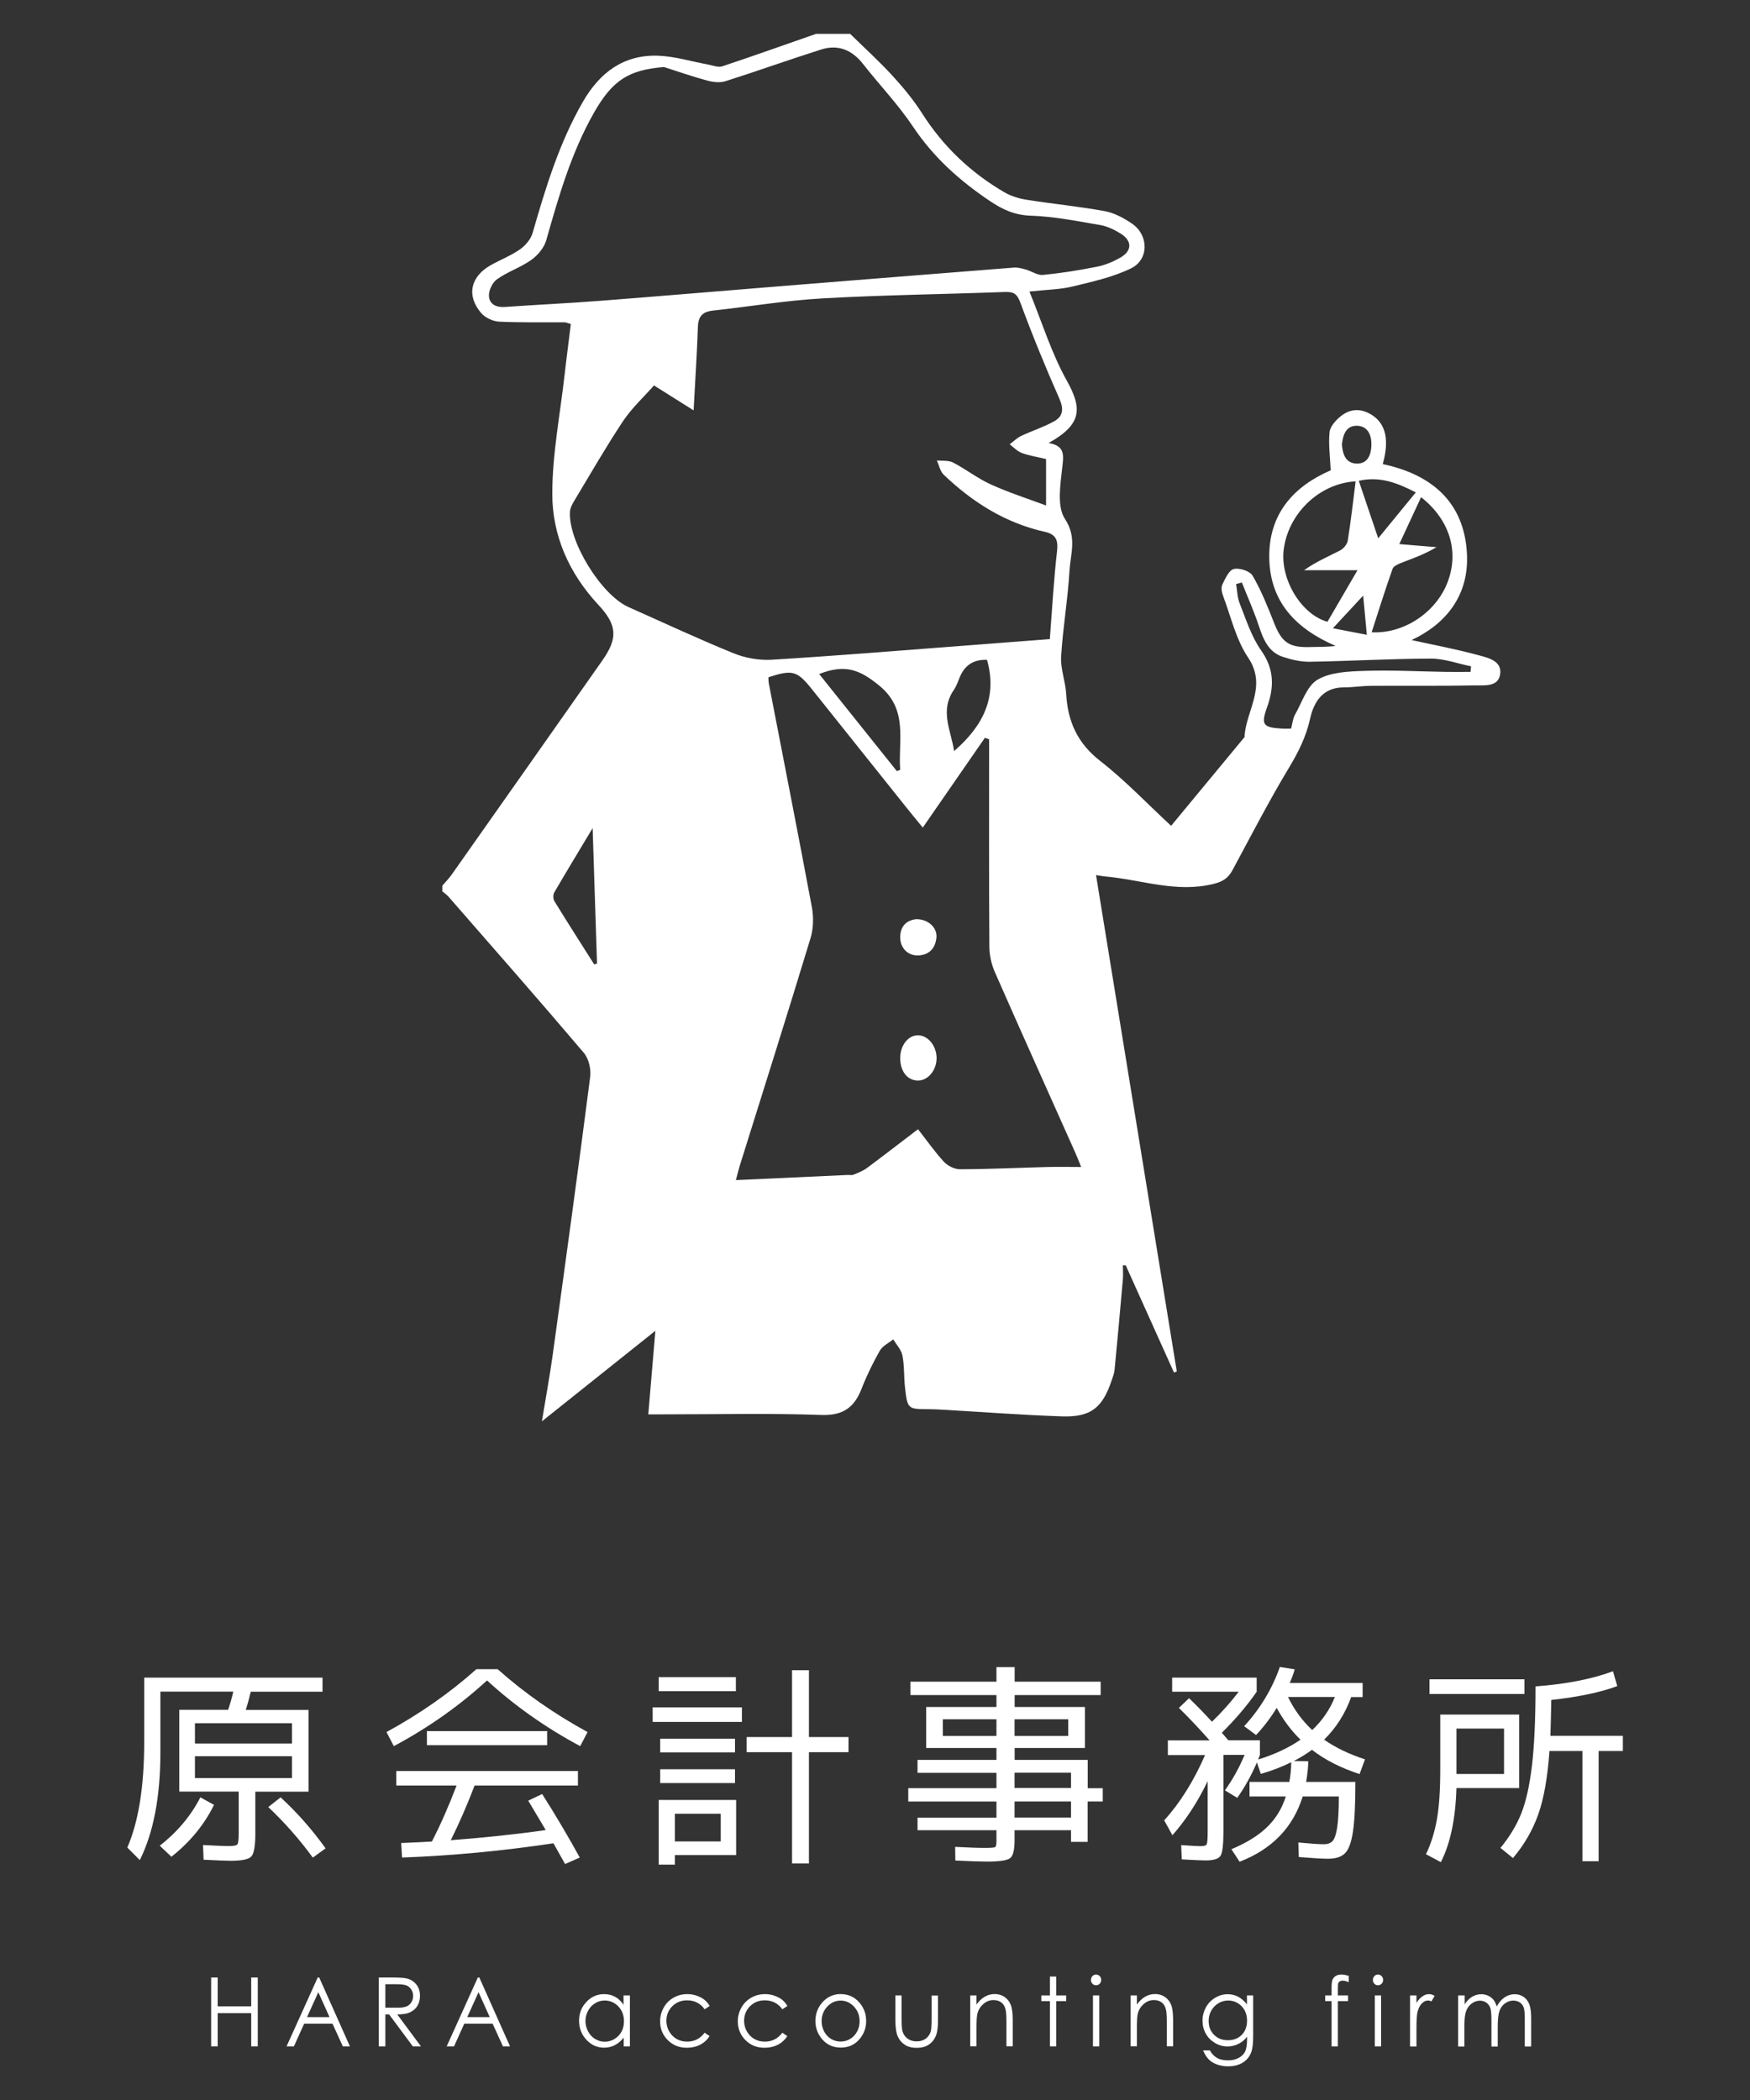 <?xml version="1.0" encoding="UTF-8"?>
<svg id="_レイヤー_1" data-name="レイヤー_1" xmlns="http://www.w3.org/2000/svg" version="1.1" viewBox="0 0 200 240">
  <rect x="0" y="0" width="200" height="240" fill="#333333" stroke="none"/>
  <!-- Generator: Adobe Illustrator 29.8.2, SVG Export Plug-In . SVG Version: 2.1.1 Build 3)  -->
  <defs>
    <style>
      .st0, .st1 {
        fill: #fff;
      }

      .st1 {
        fill-rule: evenodd;
      }
    </style>
  </defs>
  <g>
    <g>
      <path class="st0" d="M18.33,200.25c0,5.06-.78,9.17-2.35,12.33l-1.43-1.43c1.28-2.95,1.93-6.97,1.93-12.06v-7.36h20.38v1.61h-8.2c-.2.82-.39,1.52-.57,2.08h7.17v9.34h-6.08v4.79c0,1.42-.15,2.29-.46,2.62-.3.33-1.09.49-2.36.49-.46,0-1.49-.04-3.09-.12l-.07-1.68c1.52.08,2.49.12,2.92.12.56,0,.89-.06,1-.19.11-.12.16-.54.16-1.25v-4.79h-6.79v-9.34h5.58c.25-.72.44-1.42.59-2.08h-8.33v6.92ZM18.25,210.94c2.01-1.56,3.56-3.41,4.65-5.53l1.56.86c-1.12,2.27-2.74,4.25-4.87,5.93l-1.33-1.26ZM22.28,199.26h11.09v-2.32h-11.09v2.32ZM22.28,200.71v2.5h11.09v-2.5h-11.09ZM30.66,206.52l1.41-1.11c1.91,1.76,3.62,3.71,5.14,5.83l-1.46,1.06c-1.5-2.06-3.2-3.99-5.09-5.78Z"/>
      <path class="st0" d="M56.87,190.76c3.05,2.72,6.47,5.11,10.28,7.19l-.84,1.61c-3.94-2.11-7.49-4.61-10.65-7.51-3.16,2.9-6.71,5.4-10.65,7.51l-.84-1.61c3.81-2.08,7.23-4.47,10.28-7.19h2.42ZM60.35,205.8l1.61-.77c1.52,2.39,2.95,4.81,4.3,7.26l-1.68.74-1.33-2.37c-5.8.87-11.56,1.42-17.3,1.63l-.1-1.66c1.63-.07,2.8-.12,3.51-.17.99-1.93,1.93-4.06,2.82-6.4h-6.89v-1.66h20.76v1.66h-11.81c-.81,2.12-1.71,4.21-2.72,6.25,3.89-.3,7.5-.68,10.85-1.16l-2-3.36ZM48.79,199.45v-1.61h13.74v1.61h-13.74Z"/>
      <path class="st0" d="M74.59,196.79v-1.66h10.2v1.66h-10.2ZM75.28,193.28v-1.61h8.82v1.61h-8.82ZM77.13,212.01v1.09h-1.85v-7.39h8.85v6.3h-6.99ZM75.45,200.27v-1.56h8.55v1.56h-8.55ZM75.45,203.78v-1.58h8.55v1.58h-8.55ZM77.13,210.45h5.24v-3.16h-5.24v3.16ZM96.97,198.52v1.73h-4.52v12.72h-1.93v-12.72h-5.19v-1.73h5.19v-7.64h1.93v7.64h4.52Z"/>
      <path class="st0" d="M126.03,204.35v1.53h-1.73v4.62h-1.9v-1.33h-6.45v1.16c0,1.1-.17,1.78-.52,2.04-.35.26-1.24.38-2.67.38-.73,0-1.92-.04-3.58-.12l-.02-1.56c1.48.08,2.62.12,3.41.12.66,0,1.04-.03,1.15-.09.11-.06.16-.28.16-.65v-1.28h-9.02v-1.43h9.02v-1.85h-10.08v-1.53h10.08v-1.75h-9.02v-1.48h9.02v-1.36h-8.03v-4.69h8.03v-1.36h-9.83v-1.53h9.83v-1.66h2.08v1.66h9.83v1.53h-9.83v1.36h8.03v4.69h-8.03v1.36h8.35v3.24h1.73ZM107.75,198.39h6.13v-1.9h-6.13v1.9ZM115.95,196.49v1.9h6.13v-1.9h-6.13ZM115.95,202.59v1.75h6.45v-1.75h-6.45ZM115.95,205.88v1.85h6.45v-1.85h-6.45Z"/>
      <path class="st0" d="M143.55,198.29l-1.36-1.01c1.83-1.99,3.19-4.25,4.08-6.77l1.7.27c-.13.46-.32.98-.57,1.56h8.33v1.61h-1.31c-.68,1.88-1.7,3.5-3.09,4.87,1.3.91,2.86,1.66,4.67,2.25l-.62,1.68c-2.12-.69-3.94-1.61-5.44-2.77-.66.48-1.35.91-2.08,1.28l1.66.02c-.02.73-.1,1.52-.25,2.37h5.63c0,2.57-.09,4.47-.28,5.7-.19,1.23-.49,2.05-.91,2.46-.42.41-1.07.62-1.94.62-.64,0-1.75-.07-3.34-.2l-.05-1.66c1.37.13,2.33.2,2.89.2.46,0,.8-.12,1.03-.37.22-.25.4-.76.52-1.54.12-.78.19-1.96.19-3.55h-4.13c-1.1,3.54-3.51,6.03-7.21,7.46l-.94-1.43c1.7-.71,3.05-1.54,4.05-2.5,1-.96,1.73-2.13,2.17-3.53h-4.15v-1.66h4.55c.13-.69.21-1.44.22-2.25-1.1.54-2.27.99-3.48,1.33l-.44-1.31c-.66,1.52-1.41,2.87-2.25,4.05l-1.41-.86c.86-1.19,1.61-2.54,2.25-4.05h-2.42v8.77c0,1.48-.11,2.4-.33,2.76-.22.35-.79.53-1.69.53-.4,0-1.31-.04-2.74-.12l-.07-1.63c1.2.08,1.94.12,2.22.12.4,0,.63-.07.7-.22.07-.15.11-.61.11-1.38v-5.83c-1.14,2.37-2.48,4.43-4.03,6.18l-.94-1.7c1.81-1.99,3.37-4.48,4.67-7.46h-4.25v-1.68h4.77c-1.27-1.43-2.44-2.67-3.51-3.71l1.16-1.11c.86.82,1.73,1.72,2.62,2.69,1.14-1.1,2.16-2.25,3.06-3.43h-7.61v-1.61h9.66v1.61c-1.05,1.53-2.38,3.1-3.98,4.69l.74.86h3.61v1.68l-.2.52c1.86-.58,3.48-1.33,4.84-2.27-1.05-1.02-1.96-2.23-2.72-3.63-.71,1.15-1.5,2.19-2.37,3.11ZM149.97,197.72c1.15-1.09,2.02-2.35,2.59-3.78h-5.36c.72,1.48,1.65,2.74,2.77,3.78Z"/>
      <path class="st0" d="M164.6,195.95h9.02v8.4h-7.17c-.1,3.49-.69,6.32-1.78,8.47l-1.7-.91c.58-1.2.99-2.54,1.25-4,.26-1.47.38-3.36.38-5.68v-6.28ZM163.37,193.6v-1.68h10.85v1.68h-10.85ZM166.45,202.74h5.44v-5.19h-5.44v5.19ZM177.08,200.12c-.21,3.01-.64,5.43-1.28,7.24-.64,1.81-1.61,3.48-2.89,4.99l-1.43-1.16c1.02-1.24,1.81-2.53,2.36-3.89.55-1.36.96-3.19,1.24-5.5.27-2.31.41-5.33.41-9.07,3.51-.26,6.46-.84,8.85-1.73l.49,1.7c-1.99.73-4.51,1.25-7.54,1.58-.03,1.81-.07,3.18-.1,4.1h8.28v1.73h-2.77v12.6h-1.85v-12.6h-3.76Z"/>
    </g>
    <g>
      <path class="st0" d="M24.13,226h.75v3.3h3.83v-3.3h.75v7.87h-.75v-3.8h-3.83v3.8h-.75v-7.87Z"/>
      <path class="st0" d="M36.48,226l3.51,7.87h-.81l-1.18-2.59h-3.24l-1.17,2.59h-.84l3.56-7.87h.18ZM36.38,227.68l-1.29,2.85h2.57l-1.28-2.85Z"/>
      <path class="st0" d="M43.29,226h1.5c.84,0,1.4.04,1.7.11.45.11.81.34,1.09.69.28.35.42.78.42,1.3,0,.43-.1.81-.29,1.13s-.47.57-.83.74c-.36.17-.85.25-1.48.25l2.71,3.65h-.93l-2.71-3.65h-.43v3.65h-.75v-7.87ZM44.04,226.77v2.68h1.3c.5.01.87-.04,1.11-.14.24-.1.43-.26.56-.48.14-.22.2-.46.2-.74s-.07-.5-.21-.72c-.14-.22-.32-.37-.54-.46-.22-.09-.59-.14-1.11-.14h-1.33Z"/>
      <path class="st0" d="M54.78,226l3.51,7.87h-.81l-1.18-2.59h-3.24l-1.17,2.59h-.84l3.56-7.87h.18ZM54.69,227.68l-1.29,2.85h2.57l-1.28-2.85Z"/>
      <path class="st0" d="M71.99,228.05v5.82h-.71v-1c-.3.38-.64.67-1.01.86s-.78.29-1.23.29c-.79,0-1.46-.3-2.02-.9-.56-.6-.84-1.32-.84-2.18s.28-1.56.84-2.15c.56-.6,1.24-.89,2.03-.89.46,0,.87.1,1.24.3.37.2.7.51.97.92v-1.07h.71ZM69.12,228.63c-.4,0-.77.1-1.1.31-.34.2-.61.49-.81.86-.2.37-.3.76-.3,1.18s.1.8.3,1.18c.2.37.47.67.81.87s.7.31,1.09.31.76-.1,1.11-.31.62-.49.81-.84c.19-.35.28-.75.28-1.19,0-.67-.21-1.24-.64-1.69s-.95-.68-1.57-.68Z"/>
      <path class="st0" d="M81.1,229.26l-.57.37c-.49-.68-1.16-1.02-2.01-1.02-.68,0-1.24.23-1.69.68-.45.46-.67,1.01-.67,1.66,0,.42.1.82.31,1.2.21.37.49.66.85.87.36.21.76.31,1.21.31.82,0,1.49-.34,2-1.02l.57.39c-.27.42-.62.74-1.07.98-.45.23-.96.35-1.53.35-.88,0-1.61-.29-2.19-.88-.58-.58-.87-1.3-.87-2.14,0-.56.14-1.09.41-1.57.27-.48.64-.86,1.12-1.13.47-.27,1-.41,1.59-.41.37,0,.72.06,1.07.18.34.12.63.27.87.46.24.19.44.43.61.72Z"/>
      <path class="st0" d="M89.98,229.26l-.57.37c-.49-.68-1.16-1.02-2.01-1.02-.68,0-1.24.23-1.69.68-.45.46-.67,1.01-.67,1.66,0,.42.1.82.31,1.2.21.37.49.66.85.87.36.21.76.31,1.21.31.82,0,1.49-.34,2-1.02l.57.39c-.27.42-.62.74-1.07.98-.45.23-.96.35-1.53.35-.88,0-1.61-.29-2.19-.88-.58-.58-.87-1.3-.87-2.14,0-.56.14-1.09.41-1.57.27-.48.64-.86,1.12-1.13.47-.27,1-.41,1.59-.41.37,0,.72.06,1.07.18.34.12.63.27.87.46.24.19.44.43.61.72Z"/>
      <path class="st0" d="M96.09,227.9c.86,0,1.57.32,2.13.97.51.59.77,1.29.77,2.1s-.27,1.52-.81,2.13c-.54.61-1.24.91-2.09.91s-1.55-.3-2.09-.91c-.54-.61-.81-1.32-.81-2.13s.26-1.51.77-2.1c.56-.65,1.28-.98,2.14-.98ZM96.08,228.64c-.6,0-1.11.23-1.54.69s-.64,1.02-.64,1.67c0,.42.1.81.29,1.18.2.36.46.64.79.84.33.2.7.3,1.09.3s.76-.1,1.09-.3c.33-.2.6-.48.79-.84.2-.36.29-.76.29-1.18,0-.65-.21-1.21-.64-1.67-.43-.46-.94-.69-1.53-.69Z"/>
      <path class="st0" d="M102.32,228.05h.72v2.72c0,.66.03,1.12.1,1.37.1.36.3.64.59.85.29.21.63.31,1.03.31s.74-.1,1.02-.3c.28-.2.47-.47.58-.79.07-.22.11-.7.11-1.43v-2.72h.73v2.86c0,.8-.09,1.41-.27,1.81-.18.41-.45.73-.81.96-.36.23-.81.35-1.35.35s-1-.11-1.36-.35c-.36-.23-.63-.55-.81-.96-.18-.41-.27-1.03-.27-1.86v-2.8Z"/>
      <path class="st0" d="M110.88,228.05h.72v1.04c.29-.4.6-.7.95-.9.35-.2.73-.3,1.14-.3s.79.11,1.11.33c.32.22.56.52.71.89.15.37.23.96.23,1.75v3h-.72v-2.78c0-.67-.03-1.12-.08-1.34-.08-.39-.24-.68-.48-.87-.24-.19-.54-.29-.92-.29-.43,0-.82.15-1.16.45s-.57.67-.68,1.11c-.07.29-.1.82-.1,1.58v2.14h-.72v-5.82Z"/>
      <path class="st0" d="M119.99,225.89h.72v2.16h1.14v.65h-1.14v5.17h-.72v-5.17h-.98v-.65h.98v-2.16Z"/>
      <path class="st0" d="M125.26,225.66c.16,0,.3.06.42.18s.17.27.17.44-.06.31-.17.43c-.12.12-.25.18-.42.18s-.3-.06-.41-.18c-.12-.12-.17-.27-.17-.43s.06-.32.17-.44.25-.18.41-.18ZM124.91,228.05h.72v5.82h-.72v-5.82Z"/>
      <path class="st0" d="M129.21,228.05h.72v1.04c.29-.4.6-.7.95-.9.35-.2.73-.3,1.14-.3s.79.11,1.11.33c.32.22.56.52.71.89.15.37.23.96.23,1.75v3h-.72v-2.78c0-.67-.03-1.12-.08-1.34-.08-.39-.24-.68-.48-.87-.24-.19-.54-.29-.92-.29-.43,0-.82.15-1.16.45s-.57.67-.68,1.11c-.07.29-.1.82-.1,1.58v2.14h-.72v-5.82Z"/>
      <path class="st0" d="M142.5,228.05h.72v4.64c0,.82-.07,1.41-.2,1.79-.19.54-.51.95-.98,1.24-.46.29-1.02.43-1.67.43-.48,0-.91-.07-1.29-.21-.38-.14-.69-.33-.93-.57-.24-.24-.46-.59-.66-1.04h.78c.21.39.49.67.82.86.33.19.75.28,1.25.28s.9-.1,1.24-.29c.34-.19.58-.43.72-.72.14-.29.22-.75.22-1.39v-.3c-.27.36-.6.63-.99.82-.39.19-.8.29-1.24.29-.51,0-.99-.13-1.44-.4-.45-.27-.8-.62-1.05-1.07-.25-.45-.37-.94-.37-1.48s.13-1.04.38-1.51c.26-.47.61-.83,1.06-1.1.45-.27.93-.41,1.43-.41.42,0,.81.09,1.17.27.36.18.71.48,1.04.89v-1.01ZM140.38,228.63c-.41,0-.78.1-1.13.31-.35.21-.62.49-.82.85-.2.36-.3.75-.3,1.17,0,.64.2,1.17.61,1.58.41.42.94.63,1.59.63s1.19-.21,1.59-.62c.4-.41.6-.96.6-1.63,0-.44-.09-.83-.28-1.17-.18-.34-.45-.62-.78-.82-.34-.2-.7-.3-1.09-.3Z"/>
      <path class="st0" d="M154.14,225.81v.73c-.26-.12-.49-.18-.68-.18-.14,0-.26.03-.35.09s-.15.13-.17.2c-.02.08-.04.28-.04.61v.79s1.16,0,1.16,0v.65h-1.16v5.17h-.72v-5.17h-.73v-.65h.73v-.91c0-.42.04-.72.11-.89.07-.18.2-.32.37-.43.18-.11.39-.16.64-.16.23,0,.51.05.83.15Z"/>
      <path class="st0" d="M157.48,225.66c.16,0,.3.06.42.18s.17.27.17.44-.06.31-.17.43c-.12.12-.25.18-.42.18s-.3-.06-.41-.18c-.12-.12-.17-.27-.17-.43s.06-.32.17-.44.25-.18.41-.18ZM157.12,228.05h.72v5.82h-.72v-5.82Z"/>
      <path class="st0" d="M161.15,228.05h.73v.85c.22-.34.45-.59.69-.75.24-.17.49-.25.76-.25.2,0,.41.07.63.2l-.37.63c-.15-.07-.28-.1-.38-.1-.24,0-.47.1-.69.31-.22.21-.39.52-.51.96-.09.33-.13,1-.13,2.01v1.97h-.73v-5.82Z"/>
      <path class="st0" d="M166.67,228.05h.72v1.01c.25-.37.51-.64.77-.81.36-.23.74-.34,1.14-.34.27,0,.53.06.77.17.24.11.44.26.59.44s.29.45.4.79c.24-.46.54-.8.89-1.04.36-.24.74-.36,1.15-.36.38,0,.72.1,1.02.3s.51.49.66.85c.14.36.21.91.21,1.64v3.18h-.73v-3.18c0-.62-.04-1.05-.13-1.29-.08-.23-.23-.42-.44-.56-.21-.14-.45-.21-.74-.21-.35,0-.66.11-.95.32-.29.21-.5.5-.63.86-.13.36-.2.95-.2,1.79v2.28h-.72v-2.98c0-.7-.04-1.18-.13-1.43s-.23-.45-.44-.6c-.21-.15-.46-.23-.74-.23-.33,0-.64.1-.93.31-.29.21-.5.49-.64.84s-.21.89-.21,1.62v2.47h-.72v-5.82Z"/>
    </g>
  </g>
  <g>
    <path class="st1" d="M97.14,3.85c1.63,1.6,3.32,3.13,4.86,4.81,1.23,1.34,2.4,2.76,3.38,4.29,2.4,3.78,5.54,6.76,9.38,9.01.78.46,1.72.74,2.63.88,2.95.47,5.93.75,8.87,1.29,1.11.21,2.23.81,3.17,1.47,1.87,1.32,1.87,4.08-.17,5.07-2.07,1.01-4.41,1.52-6.67,2.07-1.43.35-2.94.36-4.94.58,1.45,3.55,2.52,7.05,4.27,10.18,1.78,3.19,1.74,5-2.08,7.13,1.94.33,1.71,1.44,1.55,2.88-.21,1.94-.61,4.39.32,5.8,1.39,2.11.64,3.96.52,5.88-.19,3.29-.76,6.56-.96,9.85-.08,1.41.5,2.84.58,4.28.18,3.14,1.29,5.62,3.88,7.64,2.85,2.22,5.36,4.87,8.11,7.42,2.88-3.47,5.64-6.81,8.39-10.14.13-3.01,2.65-5.77.41-9.09-1.39-2.07-1.97-4.69-2.87-7.08-.14-.38-.24-.92-.08-1.25.33-.68.75-1.65,1.31-1.79.64-.16,1.85.23,2.16.77.98,1.69,1.72,3.54,2.44,5.37.87,2.22,1.7,2.84,4.03,2.78.99-.03,1.98,0,3.01-.13-4.45-1.93-7.46-4.93-7.58-9.96-.12-5.16,2.84-8.3,7.02-10.11-.07-1.58-.27-2.99-.13-4.36.06-.64.69-1.34,1.24-1.79,1.16-.96,2.46-.95,3.71-.1,1.5,1.03,1.88,2.85,1.13,5.54,5.54,1.18,9.3,4.29,9.62,10.22.26,4.86-2.48,8.09-6.33,9.89,2.41.53,5.14,1.04,7.8,1.77,1.05.28,2.58.67,2.32,2.18-.25,1.42-1.77,1.21-2.81,1.23-3.96.08-7.92.02-11.88.05-1.06,0-2.12.18-3.19.18-2.42,0-3.42,1.7-3.84,3.6-.46,2.06-1.34,3.81-2.42,5.6-2.29,3.8-4.32,7.75-6.43,11.66-.49.91-1.07,1.32-2.15,1.59-4.25,1.07-8.26-.47-12.38-.84-.26-.02-.52-.07-1.08-.16,3.09,19,6.16,37.87,9.23,56.73-.11.04-.21.08-.32.12-1.84-4.09-3.68-8.17-5.52-12.26-.11,0-.22,0-.32,0,0,.53.04,1.07,0,1.59-.3,3.46-.62,6.91-.95,10.36-.04.42-.21.83-.34,1.23-1.05,3.12-2.38,4.2-5.68,4.09-4.54-.15-9.08-.5-13.62-.76-.53-.03-1.07-.06-1.6-.06-2.4-.01-2.43-.01-2.71-2.48-.14-1.22-.06-2.48-.3-3.67-.13-.65-.68-1.22-1.05-1.83-.51.42-1.21.74-1.52,1.28-.79,1.39-1.5,2.84-2.08,4.33-.83,2.14-2.09,3.11-4.58,3.03-5.99-.21-11.99-.07-17.99-.07h-1.82c.27-3.2.53-6.2.81-9.55-4.38,3.5-8.5,6.78-12.97,10.35.45-2.74.88-5.07,1.21-7.41,1.47-10.65,2.94-21.3,4.31-31.97.11-.88-.17-2.08-.73-2.74-5.09-6-10.29-11.91-15.46-17.84-.2-.23-.47-.41-.71-.61v-.64c.37-.44.78-.86,1.11-1.33,5.74-8.14,11.46-16.28,17.18-24.42,1.78-2.53,1.71-4.03-.44-6.34-3.35-3.59-5.29-7.92-5.28-12.72,0-4.52.89-9.03,1.4-13.54.22-1.97.49-3.95.72-5.85-.46-.13-.57-.19-.67-.19-2.52-.02-5.03.04-7.55-.08-.69-.04-1.55-.44-2.01-.96-1.72-1.98-1.26-4.17,1.05-5.48,1.11-.63,2.34-1.1,3.38-1.83.62-.44,1.24-1.17,1.44-1.9,1.48-5.15,3.03-10.25,5.72-14.93,1.94-3.38,4.69-5.45,8.68-5.29,1.88.08,3.75.66,5.62,1,.55.1,1.17.37,1.64.21,3.59-1.19,7.15-2.47,10.72-3.71h3.86ZM119.98,73.04c.27-3.5.45-6.81.83-10.1.14-1.28-.19-1.89-1.4-2.16-4.51-1.01-8.27-3.38-11.56-6.53-.41-.39-.53-1.08-.78-1.63.62.07,1.33-.03,1.85.24,1.47.76,2.79,1.81,4.29,2.49,2.04.93,4.19,1.62,6.34,2.42v-5.31c-.92-.22-1.88-.37-2.77-.69-.52-.19-.93-.65-1.39-.99.43-.32.82-.72,1.3-.95,1.24-.59,2.58-1.01,3.78-1.68,1.03-.57,1.12-1.42.6-2.59-1.59-3.6-3.09-7.26-4.45-10.95-.38-1.02-.75-1.28-1.78-1.24-6.94.26-13.89.34-20.83.73-4.2.24-8.37.94-12.56,1.4-1.16.13-1.65.66-1.69,1.85-.11,3.15-.32,6.3-.49,9.55-1.26-.79-2.68-1.69-4.53-2.85-1.17,1.33-2.53,2.58-3.53,4.07-1.95,2.94-3.71,6-5.53,9.03-.24.4-.51.86-.54,1.31-.22,3.38,3.55,9.51,6.67,10.91,4,1.78,7.97,3.64,12.03,5.29,1.32.54,2.89.82,4.31.74,7.1-.43,14.19-1.01,21.28-1.55,3.46-.26,6.92-.53,10.55-.81ZM75.89,7.66c-4.01.33-5.88,1.46-8.03,5.26-2.58,4.55-4.01,9.53-5.43,14.53-.24.86-.97,1.73-1.72,2.26-1.21.86-2.69,1.34-3.9,2.2-.53.37-.97,1.28-.93,1.92.05.95.85,1.33,1.87,1.25,3.61-.26,7.22-.42,10.82-.7,6.83-.53,13.65-1.11,20.47-1.66,8.95-.72,17.91-1.44,26.86-2.14.45-.03.92.11,1.36.23.66.19,1.32.67,1.93.61,2.07-.2,4.14-.53,6.18-.94.93-.18,1.85-.57,2.67-1.04,1.35-.77,1.37-1.91.04-2.74-.71-.44-1.53-.84-2.34-.98-2.63-.45-5.27-.98-7.93-1.07-1.84-.06-3.21-.69-4.67-1.67-3.46-2.32-6.46-5.01-8.8-8.51-1.69-2.53-3.82-4.75-5.7-7.15-1.26-1.61-2.85-2.28-4.8-1.66-3.66,1.16-7.27,2.46-10.93,3.62-.61.2-1.39.11-2.04-.06-1.68-.45-3.33-1.03-4.99-1.56ZM104.92,129.06c1.03,1.31,1.91,2.58,2.95,3.71.44.47,1.21.86,1.83.86,3.37-.01,6.74-.17,10.1-.26,1.19-.03,2.39,0,3.76,0-.33-.82-.52-1.31-.74-1.79-3.05-6.83-6.12-13.65-9.13-20.5-.39-.9-.62-1.94-.62-2.92-.05-7.34-.03-14.67-.03-22v-1.67c-.16-.06-.32-.12-.48-.17-2.33,3.36-4.65,6.72-7.1,10.26-.73-.9-1.25-1.51-1.74-2.13-3.64-4.56-7.28-9.12-10.92-13.67-1.71-2.14-2.22-2.27-4.98-1.38,0,.2,0,.42.03.63,1.65,8.56,3.34,17.1,4.94,25.67.21,1.15.17,2.46-.17,3.56-2.64,8.69-5.38,17.35-8.09,26.01-.15.49-.26.99-.43,1.6,4.39-.2,8.6-.39,12.81-.59.21,0,.45.05.64-.03.53-.22,1.08-.43,1.54-.77,1.92-1.43,3.82-2.9,5.83-4.43ZM154.94,55.01c-4.19.23-7.76,3.72-8.24,7.88-.38,3.34,2.02,7.34,5.01,8.17,1.07-1.84,2.16-3.71,3.43-5.89h-6.11c1.35-.96,2.76-1.56,4.12-2.26.39-.2.81-.7.88-1.12.35-2.2.6-4.43.9-6.78ZM162.41,56.82c-.82,1.77-1.63,3.52-2.49,5.36,1.61.14,2.93.25,4.25.35-1.35.82-2.7,1.28-4.03,1.8-.37.15-.88.37-.99.68-.84,2.38-1.6,4.79-2.39,7.25,3.72.19,7.36-2.29,8.67-5.7,1.35-3.53.26-7.15-3.02-9.74ZM141.93,66.57c-.22.06-.44.12-.66.18.13.73.13,1.52.4,2.19.73,1.83,1.33,3.79,2.45,5.38,1.54,2.18,1.51,4.24.66,6.59-.7,1.95-.39,2.24,1.76,2.36.31.02.62,0,1.01,0,.16-.58.2-1.14.45-1.59.8-1.4,1.36-3.3,2.59-4.01,1.5-.87,3.58-.94,5.42-1,3.1-.1,6.2.07,9.3.12.92.01,1.83,0,2.75,0,.02-.21.04-.43.06-.64-1.53-.31-3.05-.88-4.58-.88-4.6.01-9.19.28-13.79.36-1.03.02-2.09-.22-3.08-.54-1.72-.54-2.3-2.04-2.82-3.61-.56-1.67-1.28-3.29-1.93-4.93ZM102.5,88.13c.13-.05.25-.11.38-.16-.26-3.32.98-6.87-2.41-9.63-2.21-1.8-3.87-2.48-6.85-1.31,2.97,3.72,5.93,7.41,8.88,11.1ZM67.73,94.64c-1.58,2.64-3.01,4.99-4.39,7.36-.14.25-.13.74.02.99,1.49,2.43,3.03,4.83,4.55,7.23.1-.03.21-.06.32-.1-.16-5.02-.33-10.05-.5-15.49ZM112.8,75.41q-2.18-.09-3.05,1.84c-.24.54-.41,1.12-.74,1.6-1.64,2.38-.32,4.63.03,6.99,3.3-2.87,4.98-6.15,3.76-10.43ZM161.8,56.27c-2.13-1.09-4.12-1.87-6.51-1.32.75,2.22,1.44,4.24,2.22,6.57,1.52-1.86,2.85-3.48,4.29-5.24ZM153.36,50.8c.09,1.07.39,2.11,1.64,2.18,1.28.06,1.69-.97,1.73-2.05.04-1.15-.37-2.26-1.68-2.27-1.23-.01-1.58,1.06-1.69,2.15ZM152.33,71.8c1.24.24,2.48.48,3.88.75-.16-1.67-.28-2.96-.42-4.48-1.21,1.31-2.24,2.41-3.46,3.73Z"/>
    <path class="st1" d="M102.88,120.93c0-1.45.9-2.62,2.03-2.61,1.14,0,2.11,1.19,2.13,2.59,0,1.39-.96,2.57-2.11,2.58-1.22,0-2.04-1.02-2.05-2.56Z"/>
    <path class="st1" d="M104.69,105.05c1.38-.02,2.44.96,2.33,2.1-.12,1.2-.79,1.98-2.06,2.04-1.22.06-2.1-.87-2.08-2.12.03-1.31.79-1.89,1.81-2.02Z"/>
  </g>
</svg>